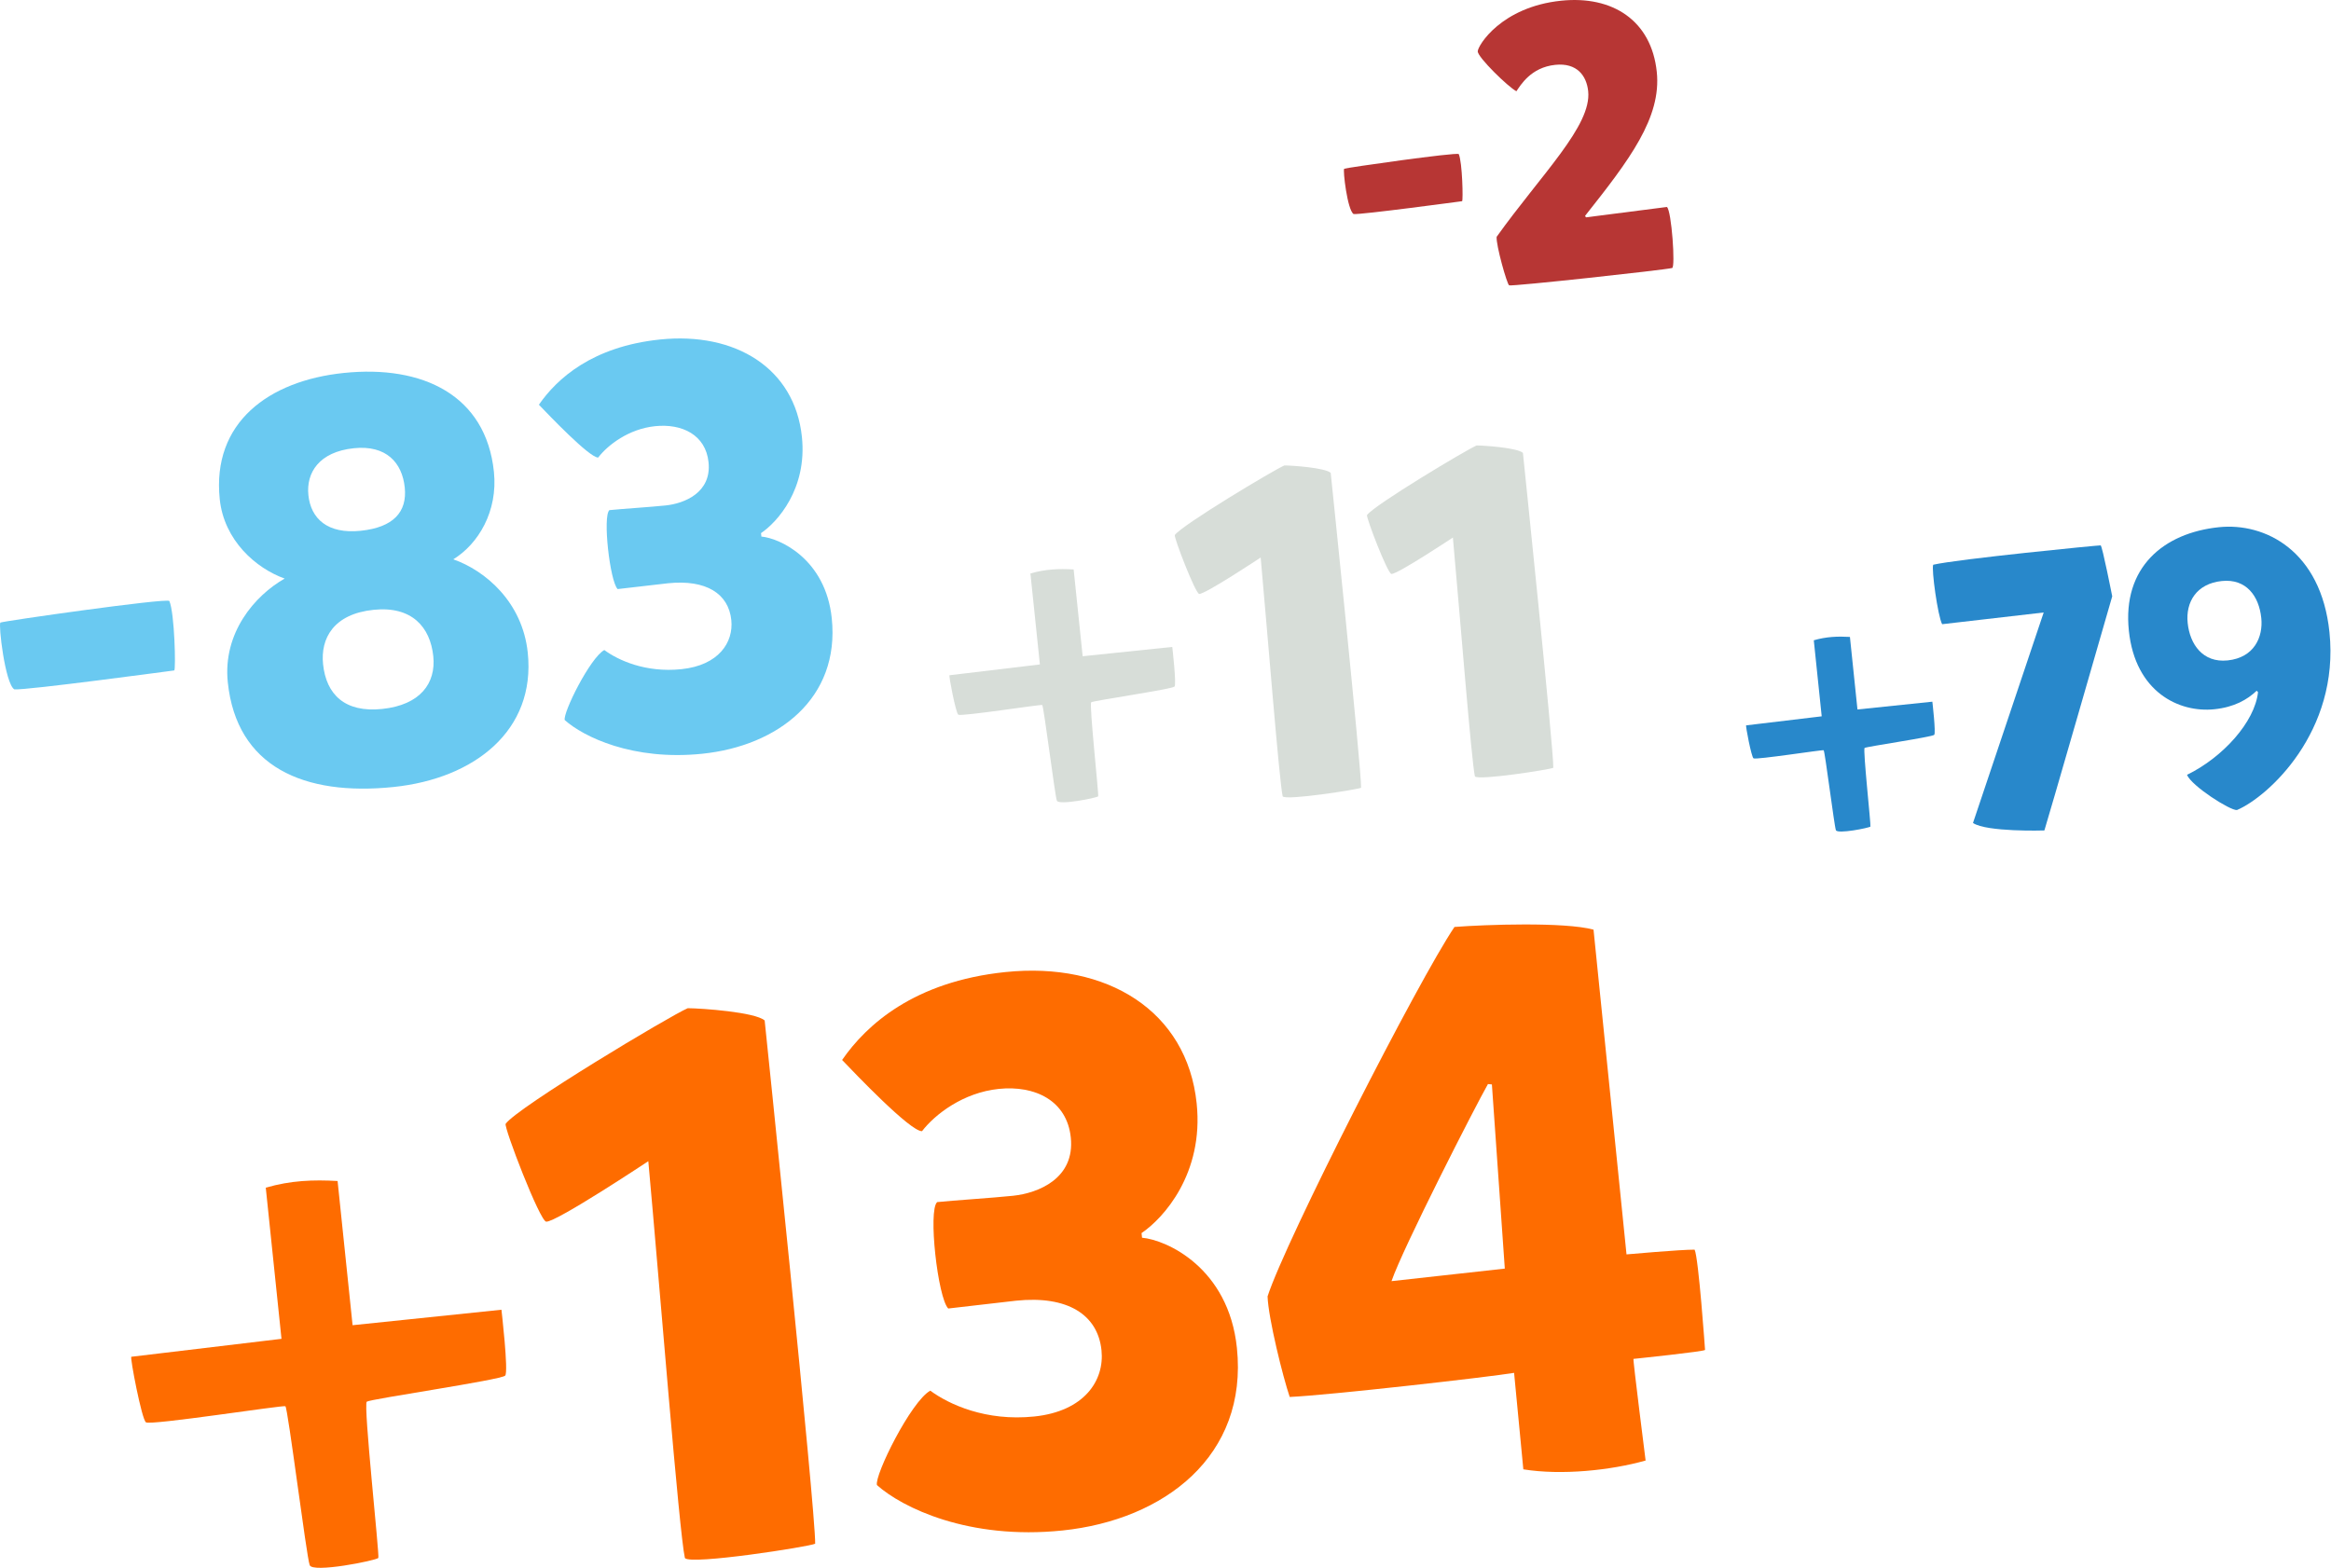 <?xml version="1.0" encoding="UTF-8"?> <svg xmlns="http://www.w3.org/2000/svg" viewBox="0 0 261.056 175.66" fill="none"><path d="M34.683 175.31C34.325 174.387 32.238 157.665 31.961 157.519C31.77 157.364 16.821 159.704 16.344 159.317C15.876 159.017 14.535 151.996 14.708 151.978L31.525 149.968L29.765 133.038C32.562 132.223 35.085 132.136 37.808 132.289L39.487 148.442L56.158 146.709C56.158 146.709 56.972 153.697 56.576 154.088C56.189 154.564 41.481 156.704 41.076 157.008C40.671 157.312 42.517 174.234 42.371 174.511C42.139 174.797 34.955 176.242 34.683 175.31Z" fill="#FE6C00"></path><path d="M91.293 172.918C90.715 173.24 77.312 175.332 76.704 174.522C76.062 171.707 73.862 143.821 72.607 130.069C72.607 130.069 62.316 136.901 61.175 136.845C60.475 136.831 56.407 126.252 56.63 125.88C58.005 123.99 75.101 113.744 77.025 112.933C78.598 112.944 84.58 113.37 85.637 114.308C85.637 114.308 91.366 169.418 91.293 172.918Z" fill="#FE6C00"></path><path d="M127.846 138.122L127.9 138.641C130.631 138.881 137.591 141.999 138.525 150.982C139.782 163.076 130.399 170.25 118.997 171.435C108.459 172.531 101.004 168.853 98.212 166.349C97.923 165.244 102.038 156.958 104.185 155.774C106.265 157.304 110.395 159.232 115.837 158.667C121.451 158.083 123.71 154.618 123.36 151.249C122.947 147.276 119.577 145.094 113.79 145.696C112.408 145.839 107.579 146.428 106.197 146.572C105.026 145.384 103.916 135.546 104.958 134.652C106.772 134.463 111.109 134.187 113.441 133.944C116.292 133.648 120.399 131.999 119.923 127.421C119.492 123.274 115.907 121.552 111.848 121.973C107.874 122.387 104.721 124.81 103.259 126.708C101.955 126.756 95.681 120.162 94.31 118.732C97.043 114.781 102.39 109.947 112.583 108.887C123.985 107.702 132.942 113.232 134.019 123.598C134.837 131.458 130.294 136.471 127.846 138.122Z" fill="#FE6C00"></path><path d="M184.297 163.6C180.395 164.704 174.867 165.278 170.603 164.586L169.568 153.78C166.821 154.24 148.786 156.29 144.44 156.48C143.689 154.287 142.038 147.649 141.959 145.212C144.009 138.887 158.879 109.751 162.891 103.833C166.269 103.569 175.229 103.249 178.464 104.135L182.158 140.51C182.158 140.51 188.214 139.967 189.786 139.979C190.231 140.893 190.954 151.208 190.954 151.208C190.972 151.381 183.025 152.207 182.939 152.216C182.852 152.225 184.279 163.427 184.297 163.6ZM167.082 121.471L166.641 121.429C165.165 124.027 157.113 139.795 155.839 143.507L168.528 142.101L167.082 121.471Z" fill="#FE6C00"></path><path d="M18.966 67.318C19.561 68.681 19.701 75.014 19.516 75.098C19.388 75.111 2.845 77.349 1.601 77.219C0.559 76.55 -0.197 69.893 0.046 69.738C0.289 69.583 18.67 66.96 18.966 67.318Z" fill="#6AC9F1"></path><path d="M25.511 76.418C24.938 70.907 28.518 66.714 31.882 64.809C28.653 63.655 25.089 60.528 24.61 55.914C23.717 47.328 30.097 42.649 38.491 41.777C47.334 40.857 54.424 44.266 55.316 52.852C55.776 57.273 53.566 60.936 50.765 62.652C54.328 63.901 58.514 67.417 59.107 73.12C60.013 81.834 53.124 87.214 44.089 88.153C34.028 89.199 26.496 85.901 25.511 76.418ZM40.393 59.455C44.046 59.076 45.616 57.358 45.33 54.603C45.043 51.847 43.279 49.829 39.626 50.208C35.718 50.615 34.278 52.966 34.538 55.465C34.811 58.093 36.677 59.842 40.393 59.455ZM36.182 74.402C36.535 77.798 38.627 79.847 42.792 79.414C47.085 78.968 48.838 76.519 48.525 73.507C48.185 70.239 46.125 67.863 41.832 68.309C37.346 68.775 35.883 71.518 36.182 74.402Z" fill="#6AC9F1"></path><path d="M85.23 59.717L85.27 60.102C87.296 60.28 92.459 62.593 93.152 69.257C94.084 78.228 87.124 83.55 78.666 84.429C70.848 85.242 65.318 82.513 63.247 80.656C63.032 79.836 66.085 73.69 67.678 72.812C69.221 73.947 72.284 75.377 76.321 74.957C80.486 74.525 82.162 71.954 81.902 69.455C81.596 66.507 79.096 64.889 74.803 65.335C73.777 65.442 70.196 65.879 69.171 65.985C68.302 65.104 67.478 57.806 68.251 57.142C69.597 57.003 72.814 56.798 74.544 56.618C76.659 56.398 79.705 55.175 79.352 51.778C79.033 48.703 76.374 47.425 73.362 47.738C70.415 48.044 68.075 49.842 66.991 51.25C66.023 51.286 61.37 46.394 60.353 45.334C62.38 42.402 66.346 38.816 73.907 38.03C82.366 37.151 89.01 41.254 89.809 48.943C90.415 54.774 87.045 58.492 85.23 59.717Z" fill="#6AC9F1"></path><path d="M118.36 89.68C118.145 89.124 116.888 79.06 116.722 78.972C116.607 78.879 107.609 80.287 107.322 80.054C107.041 79.873 106.234 75.648 106.338 75.637L116.46 74.427L115.4 64.237C117.084 63.747 118.602 63.694 120.241 63.787L121.251 73.509L131.286 72.466C131.286 72.466 131.775 76.671 131.537 76.906C131.304 77.193 122.451 78.482 122.208 78.664C121.964 78.848 123.075 89.032 122.987 89.199C122.848 89.371 118.524 90.241 118.36 89.68Z" fill="#D7DDD8"></path><path d="M152.433 88.24C152.085 88.434 144.018 89.693 143.652 89.206C143.266 87.512 141.941 70.727 141.186 62.45C141.186 62.45 134.992 66.562 134.305 66.529C133.884 66.52 131.435 60.153 131.57 59.929C132.397 58.791 142.687 52.624 143.845 52.136C144.792 52.143 148.392 52.399 149.029 52.964C149.029 52.964 152.476 86.134 152.433 88.24Z" fill="#D7DDD8"></path><path d="M173.96 86.002C173.612 86.196 165.545 87.455 165.179 86.968C164.793 85.274 163.469 68.49 162.713 60.212C162.713 60.212 156.519 64.325 155.832 64.291C155.411 64.282 152.962 57.915 153.097 57.691C153.925 56.554 164.215 50.387 165.372 49.898C166.319 49.905 169.919 50.162 170.556 50.726C170.556 50.726 174.004 83.896 173.96 86.002Z" fill="#D7DDD8"></path><path d="M205.607 92.989C205.427 92.525 204.376 84.112 204.237 84.038C204.141 83.96 196.62 85.138 196.38 84.943C196.144 84.792 195.47 81.26 195.557 81.251L204.018 80.239L203.132 71.721C204.539 71.311 205.809 71.267 207.179 71.344L208.023 79.471L216.411 78.599C216.411 78.599 216.82 82.115 216.621 82.312C216.426 82.552 209.026 83.628 208.823 83.781C208.619 83.934 209.548 92.448 209.475 92.587C209.358 92.731 205.743 93.458 205.607 92.989Z" fill="#2888CB"></path><path d="M220.962 92.184L228.879 68.606L217.506 69.919C217.015 69.004 216.29 63.72 216.506 63.258C219.251 62.622 235.166 61.055 235.258 61.09C235.436 61.115 236.554 66.797 236.554 66.797C236.554 66.797 229 93.018 228.957 93.022C228.87 93.031 222.475 93.213 220.962 92.184Z" fill="#2888CB"></path><path d="M252.882 77.532L252.734 77.372C251.695 78.358 250.246 79.212 247.986 79.447C244.031 79.858 239.131 77.512 238.417 70.645C237.681 63.561 242.287 59.7 248.502 59.054C253.674 58.516 259.934 61.687 260.883 70.814C262.042 81.983 253.971 89.28 250.521 90.736C249.783 90.813 245.454 88.056 244.928 86.793C248.942 84.839 252.527 80.864 252.882 77.532ZM253.249 69.235C252.992 66.758 251.56 64.798 248.821 65.083C245.996 65.377 244.761 67.438 245.005 69.785C245.253 72.175 246.701 74.265 249.482 73.976C252.48 73.664 253.466 71.321 253.249 69.235Z" fill="#2888CB"></path><path d="M163.372 17.261C163.776 18.185 163.871 22.48 163.745 22.537C163.658 22.546 152.438 24.064 151.594 23.976C150.888 23.522 150.375 19.007 150.54 18.902C150.705 18.797 163.171 17.018 163.372 17.261Z" fill="#B73634"></path><path d="M177.516 24.181L177.621 24.346L186.682 23.184C187.205 23.569 187.656 30.024 187.261 30.021C186.405 30.241 169.291 32.108 169.012 31.962C168.781 31.854 167.534 27.459 167.613 26.528C172.637 19.504 178.268 14.087 177.866 10.219C177.685 8.481 176.61 7.011 174.176 7.264C171.438 7.549 170.285 9.557 169.827 10.22C168.947 9.784 165.478 6.411 165.497 5.75C165.516 5.089 168.142 0.775 174.835 0.079C180.572 -0.517 184.948 2.278 185.549 8.059C186.082 13.187 182.487 17.909 177.516 24.181Z" fill="#B73634"></path></svg> 